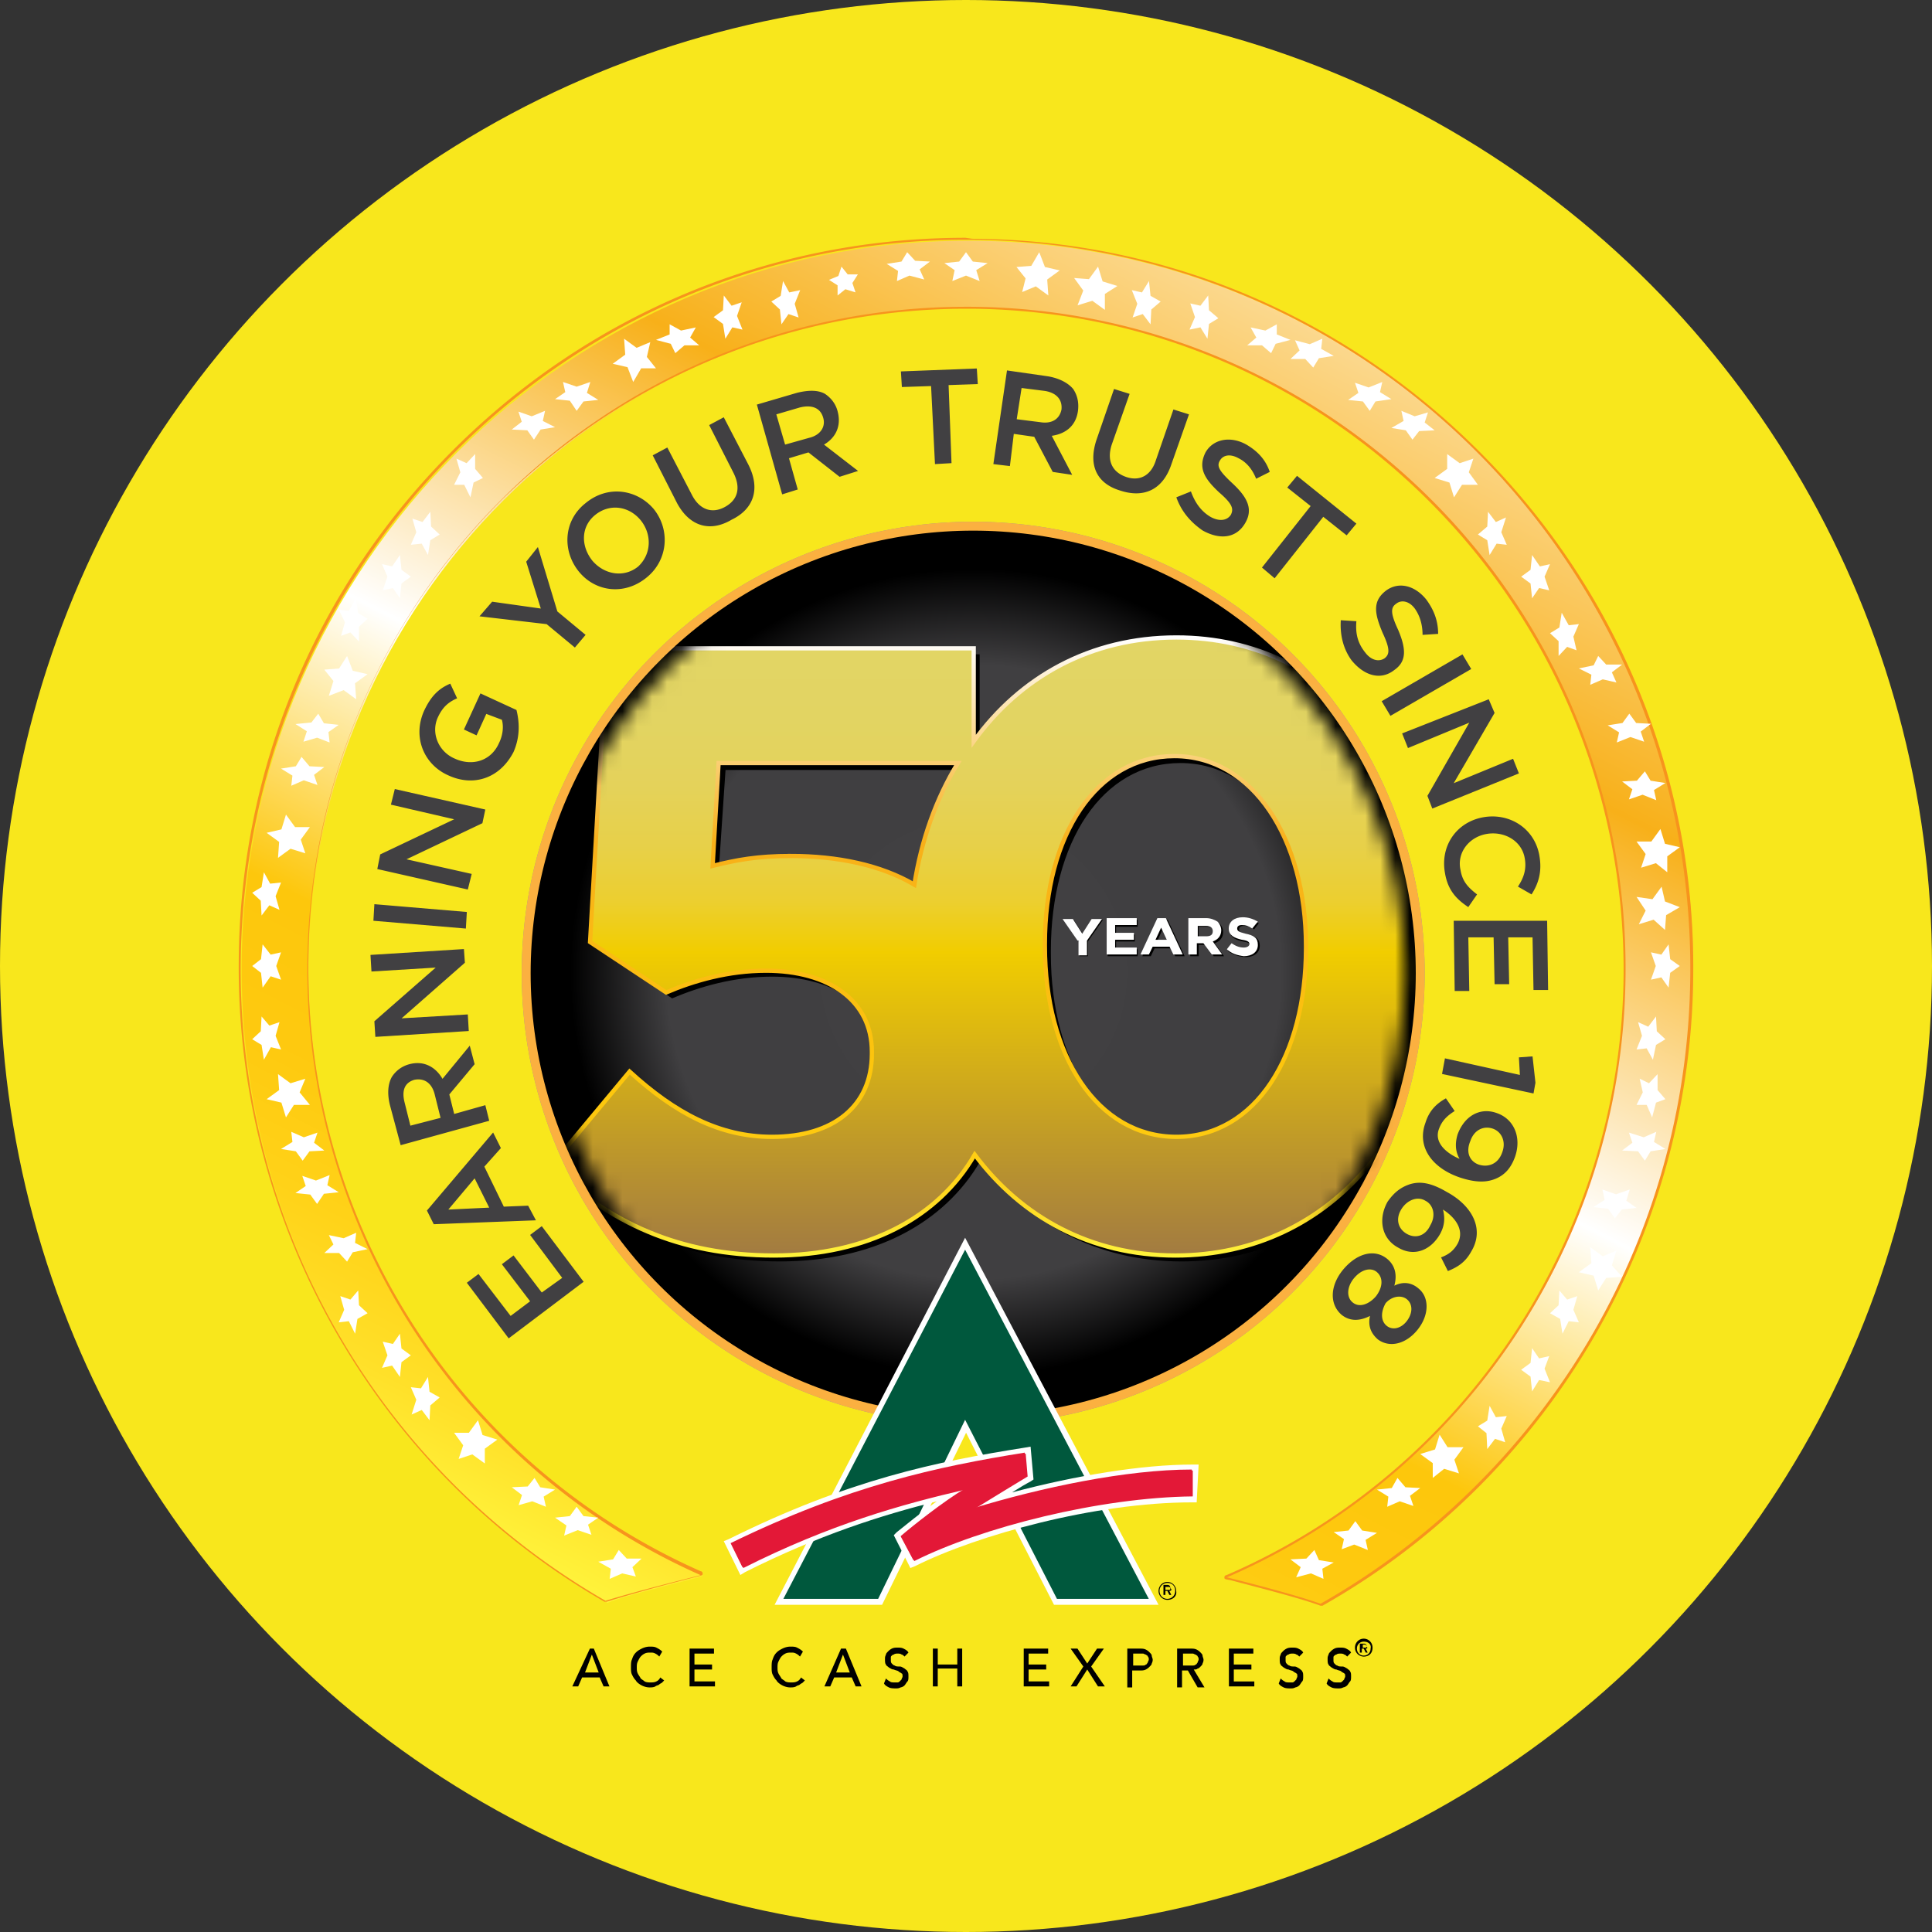 <svg xmlns="http://www.w3.org/2000/svg" xmlns:xlink="http://www.w3.org/1999/xlink" width="130" height="130" viewBox="0 0 130 130">
    <rect x="0" y="0" width="130" height="130" fill="#333333" stroke="none"/>
    <defs>
        <linearGradient id="a" x1="24.917%" x2="84.592%" y1="99.632%" y2="-10.902%">
            <stop offset="0%" stop-color="#FFF33B"/>
            <stop offset="5.949%" stop-color="#FFE029"/>
            <stop offset="13.03%" stop-color="#FFD218"/>
            <stop offset="20.32%" stop-color="#FEC90F"/>
            <stop offset="28.09%" stop-color="#FDC70C"/>
            <stop offset="44.86%" stop-color="#FFF"/>
            <stop offset="66.85%" stop-color="#F8B019"/>
            <stop offset="100%" stop-color="#FFF"/>
        </linearGradient>
        <radialGradient id="b" cx="49.994%" cy="50.053%" r="49.962%" fx="49.994%" fy="50.053%">
            <stop offset="0%" stop-color="#414042"/>
            <stop offset="71.62%" stop-color="#403F41"/>
            <stop offset="94.05%"/>
        </radialGradient>
        <circle id="c" cx="29.144" cy="29.007" r="28.994"/>
        <linearGradient id="e" x1="49.884%" x2="49.884%" y1=".064%" y2="99.906%">
            <stop offset="0%" stop-color="#E2D565"/>
            <stop offset="13.26%" stop-color="#E2D462"/>
            <stop offset="23.91%" stop-color="#E4D25A"/>
            <stop offset="33.65%" stop-color="#E7D049"/>
            <stop offset="42.79%" stop-color="#ECCF2F"/>
            <stop offset="50.9%" stop-color="#F1CD00"/>
            <stop offset="100%" stop-color="#A27B41"/>
        </linearGradient>
        <linearGradient id="f" x1="49.854%" x2="49.854%" y1="100.136%" y2="-.165%">
            <stop offset="0%" stop-color="#FFF33B"/>
            <stop offset="5.949%" stop-color="#FFE029"/>
            <stop offset="13.03%" stop-color="#FFD218"/>
            <stop offset="20.32%" stop-color="#FEC90F"/>
            <stop offset="28.09%" stop-color="#FDC70C"/>
            <stop offset="66.85%" stop-color="#F8B019"/>
            <stop offset="100%" stop-color="#FFF"/>
        </linearGradient>
    </defs>
    <g fill="none" fill-rule="evenodd">
        <circle cx="65" cy="65" r="65" fill="#F8E71C"/>
        <g transform="translate(16 16)">
            <g fill-rule="nonzero">
                <path fill="url(#a)" d="M72.856 91.98c-1.254-.465-3.3-.995-6.072-1.725-.33-.066-.33-.066-.33-.133 0 0 0-.066.066-.066 16.169-6.963 26.662-22.879 26.794-40.518.066-11.87-4.421-23.078-12.737-31.567C72.262 9.483 61.174 4.775 49.361 4.708h-.33c-24.22 0-44.085 19.829-44.283 44.166-.132 17.773 10.23 33.887 26.465 41.05.066 0 .066 0 .066.066s0 .066-.198.132c-3.63.929-5.412 1.393-6.204 1.725C9.5 83.027.129 66.58.261 48.874.459 22.017 22.369.2 49.097.2h.396C76.42.398 98.132 22.614 97.934 49.67c-.264 17.441-9.767 33.688-25.078 42.31z"/>
                <path fill="#F7941D" d="M48.965.133h.396C76.287.332 97.934 22.48 97.736 49.538c-.132 18.236-10.163 34.02-24.88 42.375-2.244-.796-6.402-1.79-6.336-1.79h.066c15.641-6.765 26.662-22.349 26.794-40.585.198-24.603-19.534-44.697-44.019-44.896h-.33c-24.352 0-44.15 19.696-44.349 44.232A44.532 44.532 0 0 0 31.147 89.99s-4.29 1.06-6.402 1.724A49.04 49.04 0 0 1 .195 48.808C.459 21.884 22.237.133 48.965.133zm0-.133c-13 0-25.21 5.04-34.45 14.258C5.277 23.476.13 35.678.064 48.742-.07 66.448 9.368 82.96 24.679 91.78h.132c.858-.265 2.574-.795 6.204-1.724.264-.066.264-.066.264-.199 0-.066-.066-.132-.132-.132-16.17-7.162-26.53-23.277-26.399-40.983.066-11.804 4.752-22.879 13.067-31.168 8.448-8.224 19.47-12.8 31.216-12.8h.33c24.353.2 44.02 20.293 43.887 44.764C93.116 67.11 82.623 83.027 66.52 89.99c-.066 0-.132.066-.132.132 0 .133 0 .133.396.2 2.772.729 4.818 1.26 6.072 1.724h.132c15.245-8.621 24.814-24.869 24.946-42.442.132-13.13-4.884-25.532-14.057-34.882C74.704 5.372 62.494.132 49.427.066L48.965 0z"/>
            </g>
            <path fill="#FFF" fill-rule="nonzero" d="M49 .97l.46.63.995.105-.766.472.23.734L49 2.544l-.92.367.154-.734-.69-.472.996-.105zM45.042.97l.536.577.996.053-.69.524.307.682-.996-.262-.842.367.076-.682-.766-.472.996-.157zM40.621 1.94l.42.525h.682l-.367.577.21.63-.682-.21-.525.42v-.683l-.577-.367.63-.262zM36.688 2.91l.42.767.734-.153-.368.919.263.92-.682-.23-.472.689-.105-.996-.577-.536.63-.383zM32.702 3.881l.524.69.682-.23-.315.919.367.92-.681-.154-.472.766-.158-.996-.63-.46.63-.459zM29.058 5.822l.766.42.996-.21-.383.681.613.525h-.996l-.613.524-.307-.629-.995-.262.919-.367zM25.994 6.792l.842.613.92-.383-.23.996.613.766h-.996l-.536.919-.383-.996-.996-.23.842-.612zM21.883 9.703l.919.315.92-.315-.23.734.765.472-.995.105-.46.63-.46-.682-.995-.105.689-.472zM18.883 11.696l.896.315.896-.367-.15.681.822.42-.97.157-.449.682-.447-.63-1.045-.052.671-.524zM14.712 14.86l.682.307.577-.613v.996l.524.613-.63.307-.21.995-.419-.842h-.682l.42-.843zM73.053 90.238l-.842-.368-.996.263.306-.682-.69-.525 1.073-.052.536-.577.307.682.996.157-.766.42zM76.04 88.297l-.919-.367-.842.315.153-.682-.69-.472.996-.105.46-.63.46.63.995.157-.766.472zM79.105 85.334l-.92-.315-.842.367.076-.682-.766-.472.996-.105.383-.681.537.629.995.052-.69.525zM82.169 83.14l-.996-.307-.766.613v-.996l-.843-.613.996-.307.307-.995.536.842h1.072l-.613.843zM85.281 81.045l-.682-.23-.524.69-.053-1.072-.576-.46.629-.383.157-.996.42.766.734-.077-.367.843zM88.297 77.01l-.734-.152-.472.766-.105-.996-.63-.46.63-.46.105-.995.472.69.682-.154-.315.843zM95.09 32.702l-.69.524.23.682-.92-.315-.919.367.153-.681-.766-.472.996-.158.46-.63.46.63zM88.297 21.96l-.367.842.315.92-.682-.154-.472.69-.105-.996-.63-.46.63-.46.105-.995.524.766zM85.334 18.819l-.315.995.367.843-.682-.076-.472.766-.157-.996-.63-.383.63-.537.052-.995.525.69zM83.14 14.86l-.307.92.613.843h-1.073l-.536.842-.307-.995-.995-.307.842-.613v-.996l.843.613zM80.087 11.748l-.224.682.672.525-1.045.052-.448.577-.448-.63-.97-.157.82-.472-.148-.681.895.367zM77.01 9.703l-.152.682.766.472-1.073.157-.383.63-.46-.63-.995-.105.69-.472-.23-.682.919.315zM72.977 6.792l-.077.682.843.472-.996.157-.383.63-.536-.577h-.996l.613-.577-.307-.682.996.262zM69.912 5.822v.682l.92.367-.996.262-.307.63-.612-.525h-.996l.613-.525-.383-.681.995.21zM65.298 3.881l.053.996.63.536-.63.383-.105.996-.472-.766-.734.153.367-.842-.315-.92.682.154zM61.312 2.91l.105.997.682.383-.63.536-.052.996-.524-.69-.682.23.315-.92-.368-.918.682.153zM57.886 1.94l.306.996.996.307-.843.536v1.072l-.842-.612-.996.306.383-.996-.613-.842.996.076zM53.928.97l.383.996.996.23-.843.613.077 1.072-.843-.613-.919.383.23-.919-.613-.766.996-.076zM11.748 18.895l.682.23.525-.69.052.996.577.537-.63.383-.157.996-.42-.766-.733.076.367-.843zM9.703 21.96l.682.153.524-.766.105.995.63.46-.63.46-.105.995-.472-.689-.682.153.315-.919zM6.792 25.023l.682.077.472-.843.157.996.63.383-.577.536v.996l-.577-.613-.63.23.263-.919zM5.822 29.058l.996-.077.536-.842.383.995.996.23-.843.613.077 1.073-.843-.613-.996.383.307-.996zM3.881 32.72l1.073-.107.46-.593.382.647.996.107-.69.486.077.7-.842-.323-.92.27.23-.701zM2.91 35.717l.997-.157.383-.63.536.63.996.053-.69.524.23.682-.92-.315-.842.367.077-.682zM1.94 40.038l.996-.23.307-.996.613.843h.995l-.612.842.306.92-.996-.307-.842.613.076-1.073zM.97 44.072l.63-.383.157-.996.42.766.734-.077-.367.92.262.919-.682-.306-.524.689-.053-.996zM.97 49l.593-.46.108-.995.54.689.7-.153-.324.919.324.92-.7-.23-.54.765-.108-.995zM.97 53.928l.577-.536.053-.996.524.613.682-.23-.262.92.367.919-.682-.154-.472.843-.157-.996zM1.94 57.962l.843-.612-.076-1.073.842.613.996-.306-.383.919.69.842H3.778l-.536.843-.307-.996zM2.91 61.312l.767-.472-.077-.682.843.368.92-.315-.23.682.689.524-.996.053-.46.629-.46-.63zM3.881 64.276l.69-.472-.23-.682.919.314.92-.367-.154.682.766.472-.996.105-.46.682-.459-.63zM5.822 68.314l.613-.577-.307-.63.996.21.843-.367-.077.682.843.42-.996.21-.383.63-.536-.578zM6.792 72.977l.367-.843-.262-.92.682.23.524-.612.053.996.577.536-.682.383-.158.996-.42-.843zM9.703 76.04l.367-.842-.315-.92.682.154.472-.69.105.996.63.46-.63.46-.105.995-.524-.766zM11.696 79.181l.315-.995-.367-.843.681.076.472-.766.105.996.682.383-.63.537-.052.995-.524-.69zM14.86 82.169l.307-.92-.613-.842h.996l.613-.843.307.996.995.307-.842.612v.996l-.843-.613zM18.895 85.281l.23-.682-.69-.524 1.073-.053.46-.576.383.629.996.157-.766.472.153.682-.92-.367zM21.96 87.327l.153-.682-.766-.525.995-.104.46-.63.46.63.995.104-.689.472.23.682-.92-.314zM25.023 90.238l.077-.682-.843-.472.996-.158.383-.629.536.577h.996l-.613.577.23.63-.919-.21zM90.238 72.977l-.682-.077-.42.843-.157-.996-.682-.383.577-.536.052-.996.525.613.682-.23-.263.919zM93.149 69.912l-1.073.077-.536.843-.307-.996-.995-.23.842-.613-.076-1.072.842.613.92-.383-.307.995zM94.119 65.28l-.996.107-.46.593-.46-.647-.995-.107.766-.486-.153-.7.919.323.92-.323-.23.754zM96.06 61.312l-.996.158-.383.629-.46-.63-1.072-.052.689-.524-.23-.682.996.315.843-.368-.154.682zM96.06 57.962l-.63.23-.262.996-.367-.843h-.682l.42-.842-.21-.92.629.307.577-.613v1.073zM96.06 53.928l-.63.383-.21.996-.42-.766-.681.077.367-.92-.262-.919.682.306.524-.689.052.996zM97.03 49l-.647.46-.108.995-.485-.689-.7.153.323-.919-.324-.92.7.154.486-.69.108.996zM97.03 45.042l-.92.536-.076.996-.766-.69-.996.307.46-.919-.613-.92 1.072.154.613-.843.23.996zM97.03 41.008l-.843.613v1.072l-.766-.613-.996.307.307-.92-.613-.842h.996l.612-.843.307.996zM96.06 36.688l-.767.472.154.682-.92-.368-.919.315.23-.682-.69-.524.996-.053.537-.629.383.63zM93.149 28.716l-.69.524.307.682-.92-.21-.842.367.076-.682-.842-.42.995-.209.307-.63.536.578zM90.238 25.994l-.368.842.21.92-.63-.23-.576.613v-.996l-.577-.536.63-.383.157-.996.472.842z"/>
            <g fill="#414042" fill-rule="nonzero">
                <path d="M18.228 74.056l-2.816-3.742.786-.59 2.161 2.822 1.31-.985-1.9-2.494.787-.591 1.899 2.495 1.375-.985-2.16-2.89.785-.59 2.816 3.742zM13.186 66.375l-.459-.92 4.454-5.252.523 1.05-1.113 1.248 1.31 2.692 1.637-.066.524.985-6.876.263zm2.75-3.086l-1.768 2.1 2.75-.13-.982-1.97zM10.96 61.057l-.721-2.692c-.197-.788-.131-1.445.13-1.904a1.994 1.994 0 0 1 1.18-.854c.982-.262 1.768.197 2.226.985l1.834-2.232.327 1.247-1.702 2.036.327 1.313 2.096-.591.262 1.05-5.96 1.642zm2.291-3.414c-.196-.788-.72-1.117-1.375-.985-.655.197-.851.722-.655 1.51l.393 1.575 2.03-.525-.393-1.575zM9.257 53.769l-.066-1.05 4.126-3.612-4.322.263-.066-1.116 6.287-.394.065.92-4.256 3.741 4.453-.262.065 1.116zM9.126 45.956l.065-1.116 6.221.525-.065 1.116zM9.388 42.476l.196-.985 4.977-2.363-4.257-.985.262-1.05 6.09 1.378-.196.92-5.108 2.429 4.388.984-.262 1.05zM14.168 36.173c-1.637-.722-2.423-2.56-1.637-4.333.458-.985.982-1.51 1.768-1.838l.459.985c-.59.262-.983.59-1.31 1.313-.459 1.05.065 2.298 1.179 2.757 1.178.525 2.423.131 2.946-1.05.262-.526.328-1.116.197-1.576l-1.048-.394-.655 1.444-.851-.394 1.113-2.429 2.423 1.116c.197.788.262 1.773-.196 2.824-.917 1.772-2.685 2.363-4.388 1.575zM20.782 25.997l-4.518-.526.851-.984 3.274.46-.982-3.152.786-.985 1.31 4.333 1.899 1.576-.72.853zM22.943 22.451c-1.113-1.378-1.047-3.414.459-4.596 1.506-1.247 3.47-.919 4.584.394 1.113 1.38.982 3.414-.458 4.596-1.507 1.248-3.471.985-4.585-.394zm4.192-3.414c-.786-.985-2.096-1.182-3.078-.394-.983.788-.983 2.101-.197 3.086.786.92 2.096 1.182 3.078.394.917-.853.917-2.167.197-3.086zM29.558 17.855l-1.638-3.217.983-.525 1.637 3.152c.524 1.05 1.375 1.313 2.227.853.85-.46 1.113-1.247.589-2.298l-1.637-3.217.982-.525 1.637 3.151c.852 1.642.393 3.02-1.113 3.743-1.44.853-2.816.46-3.667-1.117zM34.928 11.224l2.685-.788c.785-.197 1.44-.197 1.899.066.393.263.72.657.851 1.182.262.985-.13 1.773-.917 2.232l2.292 1.773-1.244.394-2.096-1.642-1.31.394.59 2.101-1.048.329-1.702-6.04zm3.536 2.233c.786-.197 1.113-.788.917-1.38-.197-.656-.786-.853-1.572-.656l-1.572.46.59 2.035 1.637-.46zM46.65 9.977l-1.965.065-.065-1.05 5.108-.197.065 1.05-1.964.066.196 5.253-1.113.065zM51.758 8.926l2.75.394c.786.132 1.376.46 1.703.854.262.394.393.853.327 1.444-.13 1.05-.85 1.576-1.768 1.707l1.375 2.626-1.31-.197-1.244-2.363-1.375-.197-.262 2.167-1.113-.132.917-6.303zm2.226 3.48c.786.131 1.31-.197 1.441-.853.066-.657-.327-1.117-1.113-1.248l-1.572-.197-.327 2.101 1.571.197zM57.783 13.588l1.178-3.414 1.048.328-1.179 3.348c-.392 1.117 0 1.904.917 2.233.917.328 1.703-.066 2.03-1.116l1.18-3.414 1.047.328-1.179 3.348c-.59 1.773-1.899 2.298-3.47 1.773-1.507-.46-2.162-1.641-1.572-3.414zM63.153 17.462l.982-.394c.262.722.655 1.313 1.31 1.707.59.328 1.113.262 1.375-.132.196-.394.13-.722-.786-1.51-.982-.919-1.44-1.641-.917-2.692.524-.919 1.703-1.116 2.75-.525.787.46 1.31 1.05 1.572 1.838l-.916.46c-.262-.656-.655-1.116-1.18-1.379-.589-.328-1.047-.197-1.243.132-.262.394-.066.722.85 1.575.983.92 1.376 1.707.852 2.627-.59 1.05-1.702 1.181-2.881.525-.852-.591-1.44-1.313-1.768-2.232zM72.19 18.052l-1.572-1.247.655-.788 3.995 3.217-.655.788-1.572-1.247-3.274 4.136-.852-.722zM74.22 25.734l1.048.066c-.066.788.065 1.444.59 2.1.392.526.916.657 1.309.395.327-.263.393-.591-.131-1.707-.524-1.248-.72-2.101.196-2.824.852-.656 1.965-.393 2.75.591.525.723.787 1.445.787 2.298l-1.048.066c0-.722-.197-1.313-.524-1.773-.393-.525-.917-.59-1.244-.328-.393.263-.393.657.13 1.773.525 1.247.59 2.1-.261 2.692-.917.722-2.03.393-2.882-.657-.524-.722-.786-1.641-.72-2.692zM82.406 28.032l.59.985-5.436 3.151-.59-.985zM84.174 31.052l.393.92-2.75 4.727 3.994-1.642.393.985-5.828 2.364-.328-.854 2.816-4.924-4.125 1.707-.393-.985zM83.781 38.996c1.768-.328 3.47.723 3.798 2.561.197 1.116-.065 1.904-.524 2.626l-.916-.525c.393-.59.589-1.182.458-1.904-.196-1.182-1.375-1.838-2.554-1.641-1.179.197-2.03 1.247-1.768 2.429.13.788.524 1.182 1.113 1.641l-.59.854c-.785-.526-1.374-1.116-1.57-2.298-.328-1.839.785-3.414 2.553-3.743zM88.103 45.956l.066 4.661h-.983l-.065-3.545h-1.637l.065 3.151h-.982l-.066-3.151H82.8l.065 3.611h-.982l-.066-4.727zM86.27 56.33l-.066-1.182.917-.066.196 1.773-.13.722-6.156-1.313.196-1.05zM82.21 61.976c-.263-.46-.328-.985-.132-1.642.459-1.247 1.507-1.838 2.62-1.444 1.179.394 1.703 1.641 1.244 2.954-.262.723-.655 1.182-1.244 1.445-.59.262-1.31.328-2.489-.066-1.899-.656-2.881-2.1-2.292-3.676.262-.854.786-1.314 1.376-1.642l.589.854c-.524.328-.851.656-1.048 1.181-.393.985.59 1.707 1.375 2.036zm1.31.394c.654.197 1.309-.066 1.57-.854.263-.722-.065-1.379-.654-1.576-.59-.197-1.244.066-1.506.854-.328.788 0 1.379.59 1.576zM78.87 63.683c.654-.197 1.375-.132 2.488.525 1.703.92 2.554 2.495 1.637 4.005-.393.722-.917 1.05-1.571 1.313l-.459-.92c.524-.196.851-.459 1.113-.918.524-.985-.262-1.839-.982-2.298.131.525.131 1.05-.196 1.641-.59 1.05-1.703 1.576-2.816.92-1.114-.592-1.376-1.905-.72-3.086.458-.657.916-.985 1.506-1.182zm-.197 3.348c.59.328 1.244.132 1.572-.59.393-.657.196-1.38-.328-1.642-.524-.328-1.244-.066-1.637.59-.393.657-.196 1.314.393 1.642zM77.298 68.673c.59.46.72 1.116.524 1.838.524-.263 1.113-.263 1.637.197.72.59.72 1.773-.066 2.757-.785.985-1.899 1.248-2.685.657-.523-.46-.654-.985-.523-1.576-.655.329-1.31.394-1.9-.065-.85-.723-.785-1.97.066-3.02.917-1.117 2.096-1.445 2.947-.788zm-2.292 2.954c.458.394 1.113.131 1.572-.394.458-.59.523-1.247.065-1.641-.393-.329-1.048-.197-1.572.46-.458.59-.458 1.247-.065 1.575zm2.292 1.576c.393.328.982.197 1.375-.328.393-.526.393-1.117 0-1.445-.393-.328-1.048-.197-1.44.263-.328.59-.328 1.182.065 1.51z"/>
            </g>
            <circle cx="49.485" cy="49.485" r="30.079" fill="#A7A9AC" fill-rule="nonzero" stroke="#939598" stroke-width=".6"/>
            <circle cx="49.485" cy="49.485" r="30.079" fill="url(#b)" fill-rule="nonzero" stroke="#FBB040" stroke-width=".6"/>
            <g transform="translate(20.376 20.376)">
                <mask id="d" fill="#fff">
                    <use xlink:href="#c"/>
                </mask>
                <use fill="url(#b)" fill-rule="nonzero" xlink:href="#c"/>
                <g mask="url(#d)">
                    <path fill="#000" fill-rule="nonzero" d="M43.184 6.983c-5.79 0-10.513 2.661-13.64 6.986V7.65H4.856L3.727 27.41l5.123 3.394c1.863-.799 4.192-1.464 6.72-1.464 4.192 0 7.12 1.996 7.12 5.456v.133c0 3.527-2.595 5.59-6.72 5.59-3.527 0-6.521-1.597-9.582-4.392l-5.323 6.388c3.925 3.726 8.583 5.988 15.037 5.988 6.255 0 11.046-2.528 13.508-6.787 3.127 4.192 7.785 6.787 13.507 6.787 10.713 0 17.9-9.116 17.9-20.76v-.133c0-11.644-7.187-20.627-17.833-20.627zm-25.95 14.705c-2.263 0-3.66.266-5.257.665l.466-6.92h16.102c-1.464 2.396-2.462 5.19-2.927 8.185-2.33-1.331-5.19-1.93-8.384-1.93zM51.9 27.876c0 7.253-3.393 12.709-8.716 12.709-5.323 0-8.85-5.456-8.85-12.776v-.2c0-7.318 3.46-12.642 8.717-12.642 5.256 0 8.85 5.523 8.85 12.776v.133z"/>
                    <path fill="url(#e)" fill-rule="nonzero" d="M42.12.2C36.33.2 31.605 2.86 28.478 7.186V.932H3.793L2.662 20.694l5.123 3.393c1.863-.798 4.192-1.464 6.72-1.464 4.192 0 7.12 1.996 7.12 5.456v.134c0 3.526-2.595 5.589-6.72 5.589-3.527 0-6.521-1.597-9.582-4.392L0 35.798c3.926 3.726 8.584 5.989 15.038 5.989 6.254 0 11.045-2.529 13.507-6.787 3.128 4.191 7.785 6.787 13.508 6.787 10.712 0 17.899-9.116 17.899-20.76v-.134C59.885 9.25 52.699.2 42.119.2zM16.168 14.905c-2.262 0-3.66.266-5.257.665l.4-6.92h16.102c-1.464 2.395-2.462 5.19-2.928 8.184-2.262-1.33-5.19-1.93-8.317-1.93zm34.667 6.188c0 7.253-3.394 12.709-8.717 12.709s-8.85-5.456-8.85-12.842v-.133c0-7.32 3.46-12.643 8.717-12.643 5.257 0 8.85 5.523 8.85 12.776v.133z" transform="translate(.665 6.317)"/>
                    <path stroke="url(#f)" stroke-width=".287" d="M42.12.2C36.33.2 31.605 2.86 28.478 7.186V.932H3.793L2.662 20.694l5.123 3.393c1.863-.798 4.192-1.464 6.72-1.464 4.192 0 7.12 1.996 7.12 5.456v.134c0 3.526-2.595 5.589-6.72 5.589-3.527 0-6.521-1.597-9.582-4.392L0 35.798c3.926 3.726 8.584 5.989 15.038 5.989 6.254 0 11.045-2.529 13.507-6.787 3.128 4.191 7.785 6.787 13.508 6.787 10.712 0 17.899-9.116 17.899-20.76v-.134C59.885 9.25 52.699.2 42.119.2zM16.168 14.905c-2.262 0-3.66.266-5.257.665l.4-6.92h16.102c-1.464 2.395-2.462 5.19-2.928 8.184-2.262-1.33-5.19-1.93-8.317-1.93zm34.667 6.188c0 7.253-3.394 12.709-8.717 12.709s-8.85-5.456-8.85-12.842v-.133c0-7.32 3.46-12.643 8.717-12.643 5.257 0 8.85 5.523 8.85 12.776v.133z" transform="translate(.665 6.317)"/>
                </g>
            </g>
            <g fill-rule="nonzero">
                <g fill="#000">
                    <path d="M56.57 47.35l-1.01-1.455h.695l.631.99.632-.99h.695l-1.01 1.455v.99h-.57v-.99zM58.53 45.895h2.021v.466h-1.453v.524h1.264v.465h-1.264v.524h1.453v.466h-2.022zM62.004 45.895h.569l1.137 2.445h-.632l-.252-.524h-1.138l-.252.524h-.569l1.137-2.445zm.632 1.397l-.379-.815-.38.815h.76zM64.09 45.895h1.2c.316 0 .568.116.758.233.126.116.253.35.253.582 0 .408-.253.64-.569.757l.632.873h-.695l-.569-.757h-.442v.757h-.569v-2.445zm1.137 1.164c.315 0 .442-.116.442-.349 0-.233-.19-.35-.442-.35h-.57v.7h.57zM66.617 47.99l.315-.407c.253.175.506.291.822.291.253 0 .379-.116.379-.232 0-.117-.063-.233-.506-.292-.505-.116-.884-.29-.884-.756s.379-.757.948-.757c.379 0 .695.116 1.01.29l-.315.408c-.253-.174-.443-.232-.695-.232-.253 0-.316.116-.316.232 0 .175.126.233.568.35.569.116.822.29.822.757 0 .465-.38.756-.948.756a2.1 2.1 0 0 1-1.2-.407z"/>
                </g>
                <g fill="#FFF">
                    <path d="M56.507 47.292l-1.01-1.455h.694l.632.99.632-.99h.695l-1.01 1.455v.99h-.57v-.99zM58.466 45.779h2.022v.465h-1.453v.524h1.263v.466h-1.263v.524h1.453v.466h-2.022zM61.878 45.779h.569l1.137 2.445h-.632l-.253-.524h-1.137l-.253.524h-.568l1.137-2.445zm.632 1.455l-.38-.815-.378.815h.758zM63.963 45.779h1.2c.316 0 .569.116.759.232.126.117.252.35.252.583 0 .407-.252.64-.568.756l.631.874h-.695l-.568-.757h-.442v.757h-.57v-2.445zm1.2 1.222c.316 0 .443-.116.443-.35 0-.232-.19-.348-.443-.348h-.568V47h.568zM66.553 47.874l.316-.407c.253.175.506.291.822.291.252 0 .379-.116.379-.233 0-.116-.063-.233-.506-.29-.505-.117-.884-.292-.884-.758s.379-.757.947-.757c.38 0 .695.117 1.011.291l-.379.466c-.252-.174-.442-.233-.695-.233-.252 0-.316.117-.316.233 0 .175.127.233.569.35.569.116.821.29.821.756s-.379.757-.947.757c-.443-.058-.822-.174-1.138-.466z"/>
                </g>
            </g>
            <g fill-rule="nonzero">
                <path fill="#FFF" d="M48.94 67.285l-12.82 24.7h7.232s5.062-10.375 5.654-11.58c.591 1.205 5.917 11.58 5.917 11.58h7.035l-13.018-24.7z"/>
                <path fill="#00583D" d="M36.711 91.584h6.378l5.851-12.049 6.18 12.05h6.18L48.94 68.087z"/>
                <path fill="#FFF" d="M64.259 82.547c-3.419 0-7.89.737-12.163 1.875.526-.335.986-.603 1.249-.737l.197-.134-.197-2.209-.394.067c-5.918.937-11.835 2.142-19.922 6.159l-.328.134 1.117 2.276.33-.201c4.93-2.477 9.138-3.816 12.885-4.753-1.052.736-2.104 1.607-2.695 2.075l-.197.201 1.117 2.209.329-.134c4.142-2.075 12.097-4.284 18.606-4.284h.329l.131-2.544h-.394z"/>
                <path fill="#E31837" d="M64.259 82.949c-4.405 0-10.125 1.138-14.727 2.61 1.183-.736 2.958-1.807 3.616-2.208l-.132-1.54c-5.851.937-11.834 2.209-19.79 6.091l.79 1.607c5.851-2.945 10.65-4.284 14.99-5.288-1.447.87-3.485 2.477-4.34 3.213l.855 1.606c4.537-2.276 12.492-4.284 18.738-4.35v-1.741z"/>
                <g fill="#000">
                    <path d="M62.55 91.651a.595.595 0 0 1-.592-.602c0-.335.263-.603.591-.603.33 0 .592.268.592.603.066.334-.197.602-.592.602zm0-1.138c-.264 0-.527.2-.527.536 0 .267.198.535.526.535.263 0 .526-.2.526-.535s-.197-.536-.526-.536zm.13.536l.132.267h-.131l-.132-.267h-.131v.267h-.132v-.67h.263c.132 0 .198.068.198.202.131.134.065.2-.066.2zm-.065-.268h-.197v.2h.197c.066 0 .132 0 .132-.066 0-.134-.066-.134-.132-.134z"/>
                </g>
                <path fill="#E31837" d="M64.193 82.882c-4.405 0-10.125 1.205-14.727 2.61 1.183-.736 2.959-1.807 3.616-2.208l-.131-1.54c-5.852.937-11.835 2.209-19.79 6.091l.789 1.607c5.851-2.945 10.65-4.284 14.99-5.288-1.446.87-3.485 2.477-4.34 3.213l.855 1.606c4.537-2.275 12.492-4.284 18.738-4.35v-1.741z"/>
                <g fill="#000">
                    <path d="M23.693 94.931h.263l1.052 2.544h-.394l-.263-.603h-1.183l-.263.603h-.395l1.183-2.544zm.592 1.607l-.46-1.205-.46 1.205h.92zM28.361 95.467c-.065-.067-.131-.134-.263-.201-.131-.067-.197-.067-.328-.067-.132 0-.263 0-.395.067-.131.067-.197.134-.263.2-.065.067-.131.201-.197.335s-.066.268-.066.402 0 .268.066.402c.066.133.132.2.197.334.066.067.198.134.263.201.132.067.263.067.395.067.131 0 .263 0 .394-.067a.518.518 0 0 0 .263-.268l.263.201-.131.134c-.066.067-.132.067-.198.134-.065.067-.197.067-.263.134-.131.067-.263.067-.394.067-.197 0-.394-.067-.526-.134-.131-.067-.329-.201-.394-.335-.132-.134-.198-.268-.263-.402-.066-.133-.066-.334-.066-.468 0-.2 0-.402.066-.536.065-.2.131-.334.263-.468.131-.134.263-.201.394-.268.132-.067.329-.134.526-.134s.329 0 .46.067c.132.067.263.134.395.268l-.198.335zM30.4 94.931h1.643v.335h-1.315v.736h1.184v.335h-1.184v.803h1.381v.335h-1.71zM37.829 95.467c-.066-.067-.132-.134-.263-.201-.132-.067-.197-.067-.329-.067-.131 0-.263 0-.394.067-.132.067-.198.134-.263.2-.066.067-.132.201-.198.335-.065.134-.065.268-.065.402s0 .268.065.402c.066.133.132.2.198.334.065.067.197.134.263.201.131.067.263.067.394.067.132 0 .263 0 .395-.067a.518.518 0 0 0 .263-.268l.263.201-.132.134c-.066.067-.131.067-.197.134s-.197.067-.263.134c-.132.067-.263.067-.395.067-.197 0-.394-.067-.526-.134-.131-.067-.328-.201-.394-.335-.131-.134-.197-.268-.263-.402-.066-.133-.066-.334-.066-.468 0-.2 0-.402.066-.536.066-.2.132-.334.263-.468s.263-.201.394-.268c.132-.067.33-.134.526-.134.198 0 .33 0 .46.067.132.067.264.134.395.268l-.197.335zM40.59 94.931h.329l1.052 2.544h-.395l-.263-.603H40.13l-.263.603h-.394l1.117-2.544zm.592 1.607l-.46-1.205-.46 1.205h.92zM43.615 96.94a.91.91 0 0 0 .263.2c.065.067.197.067.328.067h.198c.065 0 .131-.067.131-.067l.131-.134c0-.067.066-.134.066-.2 0-.068 0-.201-.066-.201-.065-.067-.131-.067-.197-.134-.065-.067-.197-.067-.328-.134-.132 0-.198-.067-.33-.134-.065-.067-.196-.134-.196-.2-.066-.068-.066-.202-.066-.403 0-.067 0-.133.066-.267 0-.067.065-.134.131-.201a.91.91 0 0 1 .263-.201c.132-.067.263-.067.395-.067.131 0 .262 0 .394.067.131.067.263.134.329.268l-.263.268c-.066-.067-.132-.134-.198-.134-.065-.067-.197-.067-.262-.067-.066 0-.198 0-.263.067-.066 0-.132.067-.132.067-.066.067-.066.067-.066.133v.134c0 .134 0 .201.066.268s.132.134.197.134c.066.067.198.067.329.067s.197.067.329.134c.065.067.197.134.197.2.066.068.066.201.066.335s0 .268-.066.335-.132.2-.197.268a.495.495 0 0 1-.263.134c-.132.067-.197.067-.329.067-.131 0-.329 0-.46-.067-.132-.067-.263-.134-.329-.268l.132-.335zM46.77 94.931h.33v1.071h1.314v-1.071h.329v2.544h-.329V96.27h-1.315v1.205h-.329zM52.885 94.931h1.643v.335h-1.315v.736h1.184v.335h-1.184v.803h1.381v.335h-1.71zM56.895 96.136l-.854-1.205h.46l.657 1.004.658-1.004h.46l-.855 1.205.92 1.339h-.46l-.723-1.138-.723 1.138h-.394zM59.854 94.931h.855c.131 0 .263 0 .394.067.132.067.197.134.263.2.066.068.131.135.131.202s.066.2.066.267 0 .134-.066.268c0 .067-.065.134-.131.2a.91.91 0 0 1-.263.202c-.131.067-.263.067-.394.067h-.526v1.138h-.33V94.93zm.394 1.138h.658c.066 0 .131 0 .197-.067.066 0 .066-.067.132-.134 0-.067.065-.134.065-.2 0-.068 0-.135-.065-.201 0-.067-.066-.067-.132-.134-.066 0-.131-.067-.197-.067h-.657v.803zM63.273 94.931h.854c.132 0 .263 0 .395.067a.91.91 0 0 1 .263.2c.066.068.131.135.131.202s.066.2.066.267 0 .134-.066.268c0 .067-.065.134-.131.2-.066.068-.132.135-.197.135-.066.067-.132.067-.263.067l.723 1.205h-.46l-.658-1.138h-.394v1.138h-.33V94.93h.067zm.328 1.138h.658c.066 0 .131 0 .197-.067.066 0 .066-.067.132-.134 0-.067.065-.134.065-.2 0-.068 0-.135-.065-.201 0-.067-.066-.067-.132-.134-.066 0-.131-.067-.197-.067h-.657v.803zM66.691 94.931h1.644v.335H67.02v.736h1.184v.335H67.02v.803h1.38v.335h-1.709zM70.176 96.94a.91.91 0 0 0 .263.2c.066.067.197.067.329.067h.197c.066 0 .131-.067.131-.067l.132-.134c0-.067.066-.134.066-.2 0-.068 0-.201-.066-.201-.066-.067-.132-.067-.197-.134-.066-.067-.198-.067-.329-.134-.132 0-.197-.067-.329-.134-.066-.067-.197-.134-.197-.2-.066-.068-.066-.202-.066-.403 0-.067 0-.133.066-.267 0-.067.066-.134.131-.201a.91.91 0 0 1 .263-.201c.132-.067.263-.067.395-.067.131 0 .263 0 .394.067.132.067.263.134.33.268l-.264.268c-.066-.067-.131-.134-.197-.134-.066-.067-.197-.067-.263-.067s-.197 0-.263.067c-.066 0-.132.067-.132.067-.065.067-.065.067-.065.133v.134c0 .134 0 .201.065.268.066.067.132.134.198.134.065.067.197.067.328.067.132 0 .198.067.33.134.065.067.196.134.196.2.066.068.066.201.066.335s0 .268-.066.335c-.065.067-.131.2-.197.268a.495.495 0 0 1-.263.134c-.131.067-.197.067-.329.067-.131 0-.328 0-.46-.067-.131-.067-.263-.134-.329-.268l.132-.335zM73.398 96.94c.065.066.131.133.263.2.065.067.197.067.328.067h.197c.066 0 .132-.067.132-.067l.131-.134c0-.067.066-.134.066-.2 0-.068 0-.201-.066-.201-.065-.067-.131-.067-.197-.134s-.197-.067-.328-.134c-.132 0-.198-.067-.33-.134-.065-.067-.196-.134-.196-.2-.066-.068-.066-.202-.066-.403 0-.067 0-.133.066-.267 0-.067.065-.134.131-.201a.91.91 0 0 1 .263-.201c.132-.067.263-.067.394-.067.132 0 .263 0 .395.067.131.067.263.134.329.268l-.263.268c-.066-.067-.132-.134-.198-.134-.065-.067-.197-.067-.263-.067-.065 0-.197 0-.262.067-.066 0-.132.067-.132.067-.066.067-.066.067-.066.133v.134c0 .134 0 .201.066.268s.132.134.197.134c.066.067.197.067.329.067.131 0 .197.067.329.134.065.067.197.134.197.2.066.068.066.201.066.335s0 .268-.066.335-.132.2-.197.268a.495.495 0 0 1-.263.134c-.132.067-.198.067-.329.067s-.329 0-.46-.067c-.132-.067-.263-.134-.329-.268l.132-.335z"/>
                </g>
                <g fill="#000">
                    <path d="M75.764 95.467a.595.595 0 0 1-.591-.603c0-.335.263-.602.591-.602.33 0 .592.267.592.602 0 .402-.263.603-.592.603zm0-1.005c-.263 0-.46.201-.46.469 0 .268.197.469.46.469s.46-.201.46-.469c.066-.268-.13-.469-.46-.469zm.132.469l.131.268h-.131l-.132-.268h-.131v.268H75.5v-.603h.263c.132 0 .198.067.198.201.065.067.065.134-.066.134zm-.066-.268H75.7v.201h.131c.066 0 .132 0 .132-.067s-.066-.134-.132-.134z"/>
                </g>
            </g>
        </g>
    </g>
</svg>
